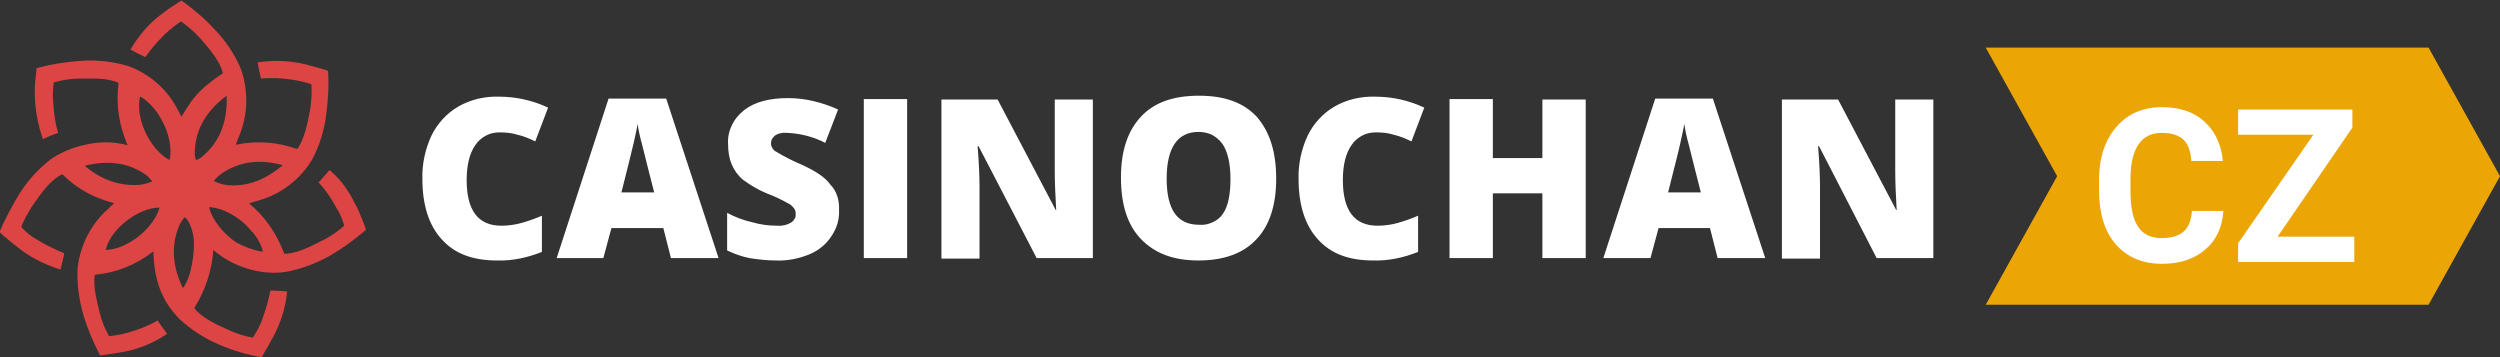 <?xml version="1.0" encoding="utf-8"?>
<!-- Generator: Adobe Illustrator 24.3.0, SVG Export Plug-In . SVG Version: 6.00 Build 0)  -->
<svg version="1.1" id="Layer_1" xmlns="http://www.w3.org/2000/svg" xmlns:xlink="http://www.w3.org/1999/xlink" x="0px" y="0px"
	 viewBox="0 0 525 75" style="enable-background:new 0 0 525 75;" xml:space="preserve">
<rect x="0" y="0" width="525" height="75" fill="#333333" stroke="none"/>
<style type="text/css">
	.st0{fill-rule:evenodd;clip-rule:evenodd;fill:#EBA505;}
	.st1{fill-rule:evenodd;clip-rule:evenodd;fill:#FFFFFF;}
	.st2{fill-rule:evenodd;clip-rule:evenodd;fill:#DC4543;}
	.st3{fill:#FFFFFF;}
</style>
<path class="st0" d="M510,64h-93l15-27l-15-27h93l15,27L510,64z"/>
<path class="st1" d="M104.9,27.8c-1,0-2,0.2-2.9,0.7c-0.9,0.5-1.6,1.1-2.2,2c-1.2,1.7-1.8,4.2-1.8,7.3c0,6.4,2.4,9.6,7.3,9.6
	c1.4,0,2.9-0.2,4.3-0.6c1.4-0.4,2.8-0.9,4.2-1.5v7.6c-3,1.2-6.2,1.9-9.4,1.8c-5.1,0-8.9-1.4-11.6-4.4c-2.7-2.9-4.1-7.2-4.1-12.7
	c-0.1-3.1,0.6-6.3,1.9-9.1c1.2-2.5,3.2-4.7,5.6-6.1c2.6-1.5,5.6-2.2,8.6-2.1c3.6,0,7.1,0.8,10.3,2.3l-2.7,7.1
	c-1.2-0.6-2.4-1.1-3.7-1.4C107.4,27.9,106.2,27.8,104.9,27.8z M140.9,54.2l-1.6-6.3h-10.9l-1.7,6.3h-9.8l10.9-33.5h12.1l11,33.5
	L140.9,54.2L140.9,54.2z M137.4,40.5l-1.4-5.5c-0.3-1.2-0.7-2.8-1.2-4.8c-0.4-1.4-0.7-2.8-0.9-4.2c-0.1,0.8-0.4,2-0.8,3.9
	c-0.4,1.8-1.3,5.3-2.6,10.5H137.4z M176.2,44.1c0.1,2-0.5,3.9-1.6,5.5c-1.1,1.7-2.7,3-4.6,3.8c-2.2,0.9-4.6,1.4-7,1.3
	c-1.9,0-3.7-0.2-5.6-0.5c-1.6-0.3-3.2-0.9-4.7-1.6v-7.9c1.7,0.9,3.5,1.6,5.4,2c1.7,0.5,3.4,0.7,5.2,0.7c1,0.1,2.1-0.2,2.9-0.7
	c0.3-0.2,0.5-0.5,0.7-0.8s0.2-0.7,0.2-1c0-0.4-0.1-0.9-0.4-1.2c-0.3-0.4-0.7-0.8-1.2-1c-1.4-0.8-2.9-1.5-4.5-2.1
	c-1.7-0.7-3.4-1.7-4.9-2.8c-1.1-0.9-1.9-2-2.4-3.2c-0.6-1.4-0.8-2.8-0.8-4.3c-0.1-1.4,0.2-2.8,0.8-4c0.6-1.3,1.5-2.3,2.6-3.2
	c2.2-1.7,5.3-2.5,9.2-2.5c3.6,0,7.2,0.9,10.5,2.4l-2.7,7c-2.5-1.3-5.3-2-8.1-2.1c-0.9-0.1-1.8,0.1-2.5,0.6c-0.2,0.2-0.4,0.4-0.6,0.7
	c-0.1,0.3-0.2,0.6-0.2,0.9c0,0.3,0.1,0.7,0.3,1c0.2,0.3,0.4,0.6,0.7,0.7c1.8,1.1,3.6,2,5.5,2.8c2.8,1.3,4.9,2.6,6,4.2
	C175.7,40.1,176.3,42.1,176.2,44.1L176.2,44.1z M181.4,54.2V20.8h9.1v33.4L181.4,54.2L181.4,54.2z M229.6,54.2h-11.9l-12.2-23.5
	h-0.2c0.3,3.8,0.4,6.5,0.4,8.5v15.1h-8V20.9h11.8l12.2,23.2h0.1c-0.2-3.3-0.3-6.1-0.3-8.1V20.9h8v33.3L229.6,54.2L229.6,54.2z
	 M268,37.5c0,5.6-1.4,9.9-4.2,12.8c-2.7,2.9-6.8,4.4-12.1,4.4c-5.3,0-9.2-1.5-12.1-4.5c-2.8-2.9-4.2-7.2-4.2-12.9
	c0-5.6,1.4-9.8,4.2-12.8s6.8-4.4,12.2-4.4c5.3,0,9.3,1.4,12.1,4.4C266.6,27.6,268,31.8,268,37.5z M245,37.5c0,6.5,2.2,9.7,6.8,9.7
	c1,0.1,1.9-0.1,2.8-0.5c0.9-0.4,1.7-1,2.2-1.8c1.1-1.5,1.6-4.1,1.6-7.3c0-3.3-0.6-5.8-1.7-7.4c-0.6-0.8-1.3-1.4-2.2-1.9
	c-0.9-0.4-1.8-0.6-2.8-0.6C247.3,27.7,245,31,245,37.5z M288.9,27.8c-1,0-2,0.2-2.9,0.7c-0.9,0.5-1.6,1.1-2.2,2
	c-1.2,1.7-1.8,4.2-1.8,7.3c0,6.4,2.4,9.6,7.3,9.6c1.4,0,2.9-0.2,4.3-0.6c1.4-0.4,2.8-0.9,4.2-1.5v7.6c-3,1.2-6.2,1.9-9.4,1.8
	c-5.1,0-8.9-1.4-11.6-4.4c-2.7-2.9-4.1-7.2-4.1-12.7c-0.1-3.1,0.6-6.3,1.9-9.1c1.2-2.5,3.2-4.7,5.6-6.1c2.6-1.5,5.6-2.2,8.6-2.1
	c3.6,0,7.1,0.8,10.3,2.3l-2.7,7.1c-1.2-0.6-2.4-1.1-3.7-1.4C291.5,27.9,290.2,27.8,288.9,27.8L288.9,27.8z M333,54.2h-9.1V40.6
	h-10.4v13.6h-9.1V20.8h9.1v12.4h10.4V20.9h9.1V54.2L333,54.2z M360.7,54.2l-1.6-6.3h-10.8l-1.7,6.3h-9.9l10.9-33.5h12.1l11,33.5
	L360.7,54.2L360.7,54.2z M357.2,40.5l-1.4-5.5c-0.3-1.2-0.7-2.8-1.2-4.8c-0.4-1.4-0.7-2.8-0.9-4.2c-0.1,0.8-0.4,2-0.8,3.9
	s-1.3,5.3-2.6,10.5H357.2z M406,54.2h-11.9L382,30.7h-0.2c0.3,3.8,0.4,6.5,0.4,8.5v15.1h-8V20.9h11.8l12.2,23.2h0.1
	c-0.2-3.3-0.3-6.1-0.3-8.1V20.9h8v33.3H406z"/>
<path class="st2" d="M75.1,43.8c-1.5-2.9-2.8-5.5-5.9-8.1c-0.8,0.9-1.6,1.9-2.3,2.6c1.4,1.5,2.6,3.2,3.6,5.1c0.8,1.2,1.4,2.6,1.8,4
	c-1.4,1.2-2.9,2.3-4.6,3.1c-2.2,1.1-5.3,2.8-8,2.8c-1.5-4.1-4-7.8-7.4-10.6c0.7-0.2,1.3-0.4,2-0.6c4.7-1.3,8.7-4.4,11.2-8.5
	c1.6-3,2.6-6.2,3-9.5c0.4-3.1,0.6-6.1,0.4-9.2c-0.2-0.2-4.8-1.4-4.8-1.4c-3.3-0.8-6.7-0.9-10-0.4c0.2,1.2,0.5,2.5,0.7,3.4
	c2.1-0.2,4.2-0.1,6.3,0.2c1.5,0.2,2.9,0.5,4.3,1c0.1,1.8,0,3.7-0.3,5.5c-0.5,2.5-1.1,6-2.7,8.1c-4.1-1.5-8.6-1.8-12.9-0.9
	c0.2-0.6,0.5-1.2,0.7-1.8c1.9-4.5,2-9.5,0.4-14.1c-1.3-3.1-3.2-5.9-5.5-8.3c-2.1-2.3-4.5-4.3-7-6.1c-1.4,0.9-2.8,1.8-4.1,2.8
	c-2.7,2-4.9,4.6-6.6,7.5c1.1,0.6,2.2,1.2,3.1,1.6c1.2-1.7,2.6-3.3,4.1-4.8c1.1-1,2.2-1.9,3.4-2.7c1.5,1,2.9,2.3,4.1,3.6
	c1.6,1.9,4.1,4.6,4.7,7.3c-1.4,0.9-2.7,1.9-4,3c-1.1,1-2.1,2.1-2.9,3.3c-0.6,0.9-1.2,1.8-1.8,2.8c-0.3-0.5-0.5-1-0.8-1.5
	c-2.2-4.3-6-7.6-10.6-9.2c-3.2-0.9-6.6-1.3-9.9-1c-3.1,0.2-6.1,0.7-9.1,1.5c-0.2,1.6-0.4,3.3-0.4,5C7.3,22.7,7.9,26,9,29.2
	c1.1-0.5,2.3-1,3.2-1.3c-0.6-2-0.9-4.1-1-6.2c-0.2-1.5-0.1-2.9,0.1-4.4c1.8-0.5,3.6-0.8,5.5-0.8c2.4,0,5.8-0.2,8.1,0.9
	c-0.6,4.5,0.1,9,1.9,13.1c-2.9-0.8-6-0.8-8.9-0.1c-2.5,0.5-4.8,1.5-6.9,2.8c-2.7,2-5,4.5-6.8,7.3c-1.6,2.6-3.1,5.4-4.3,8.2
	C0,49,3.8,52,3.8,52c2.6,2.1,5.7,3.6,8.9,4.6c0.3-1.2,0.6-2.4,0.8-3.4c-1.9-0.8-3.8-1.7-5.6-2.8c-1.3-0.7-2.4-1.6-3.4-2.7
	c-0.1-0.3,1.5-3.4,2.6-4.9c1.5-2.1,3.5-5.1,6-6.2c2.5,2.5,5.6,4.4,9,5.5c0.6,0.2,1.2,0.4,1.9,0.6c-0.4,0.3-0.8,0.6-1.1,1
	c-3.7,3.2-6,7.6-6.6,12.5c-0.2,3.4,0.3,6.7,1.2,9.9c0.9,3,2.1,5.8,3.5,8.5c0.2,0.1,4.9-0.7,4.9-0.7c3.3-0.6,6.4-1.9,9.2-3.8
	c-0.7-1-1.5-2-2-2.8c-1.7,1-3.5,1.7-5.4,2.3c-1.5,0.5-3.1,0.8-4.8,1c-0.9-1.6-1.6-3.3-2-5.1c-0.5-2.2-1.4-5.3-1-7.8
	c4.5-0.4,8.7-2.1,12.3-4.9c0.2,5.6,1.4,10,5.5,14.2c2.5,2.3,5.3,4.1,8.4,5.4c2.8,1.2,5.8,2.1,8.8,2.6c0.2-0.1,2.5-4.3,2.5-4.3
	c1.6-3,2.6-6.2,2.9-9.5c-1.2-0.1-2.5-0.2-3.5-0.2c-0.4,2-1,4-1.7,6c-0.5,1.4-1.2,2.7-2,3.9c-1.8-0.3-3.6-0.9-5.3-1.7
	c-2.2-1-5.4-2.4-7-4.5c2.3-3.7,3.7-7.8,4-12.2c2.1,1.8,4.5,3.1,7.1,3.9c2.6,0.8,5.4,1.1,8.1,0.7c3.3-0.6,6.4-1.8,9.3-3.4
	c2.7-1.6,5.2-3.4,7.5-5.4C77,48.1,75.1,43.8,75.1,43.8L75.1,43.8z M30.9,36.9c0.4,0.4,0.8,0.8,1.1,1.2c-0.8,0.3-1.7,0.6-2.6,0.7
	c-2.1,0.2-4.2-0.1-6.2-0.8c-2-0.7-3.8-1.8-5.4-3.2C22.7,33.6,27.1,34.1,30.9,36.9L30.9,36.9z M54.9,51.8c0.1,0.3,0.2,0.6,0.3,1h-0.5
	c-1.8-0.4-3.5-1-5.1-1.9c-2.7-1.8-5.1-4.8-5.7-7.4c2.8,0.1,6.4,2,8.8,4.9C53.7,49.4,54.4,50.6,54.9,51.8L54.9,51.8z M33.5,43.6
	c-1,3.9-6.3,8.7-11.3,8.9C23.2,47.9,29.4,43.5,33.5,43.6L33.5,43.6z M59.4,34.7c-3.5,2.9-7.2,4.5-11.4,4.2c-1.1-0.1-2.2-0.4-3.1-0.9
	c0.5-0.6,1.1-1.2,1.7-1.6C50.5,33.8,54.7,33.4,59.4,34.7z M42.2,33.1c-0.3,0.2-0.6,0.4-1,0.5C41,33.3,41,33,40.9,32.7
	c-0.1-5.4,2.4-9.4,6.7-12.6C47.8,25.5,46.2,29.9,42.2,33.1L42.2,33.1z M35.6,33.6c-3.6-1.8-7.3-8.2-6.2-13.3
	c0.3,0.1,0.6,0.3,0.9,0.5c1.5,1.2,2.7,2.6,3.6,4.3C35.5,27.9,36.2,31.3,35.6,33.6z M38.4,60.5c-2.2-4.6-2.6-9-0.6-13.5
	c0.3-0.5,0.6-1,1-1.4l0.5,0.5c0.8,1.2,1.2,2.6,1.4,4.1C40.9,53,40.2,58.3,38.4,60.5z"/>
<g>
	<path class="st3" d="M466.9,44.3c-0.2,3.4-1.5,6.2-3.8,8.1c-2.3,2-5.3,3-9.1,3c-4.1,0-7.3-1.4-9.7-4.1c-2.4-2.8-3.5-6.6-3.5-11.4
		v-2c0-3.1,0.5-5.8,1.6-8.1s2.6-4.1,4.6-5.4c2-1.3,4.4-1.9,7-1.9c3.7,0,6.7,1,8.9,3s3.6,4.8,3.9,8.3h-6.6c-0.2-2.1-0.7-3.6-1.7-4.5
		c-1-0.9-2.5-1.4-4.5-1.4c-2.2,0-3.8,0.8-4.9,2.4c-1.1,1.6-1.7,4-1.7,7.3v2.4c0,3.5,0.5,6,1.6,7.6c1,1.6,2.7,2.4,5,2.4
		c2,0,3.6-0.5,4.6-1.4c1-0.9,1.6-2.4,1.7-4.3H466.9z"/>
	<path class="st3" d="M478.3,49.7h16.1V55H470v-3.9l15.8-22.8H470V23h24v3.8L478.3,49.7z"/>
</g>
</svg>
